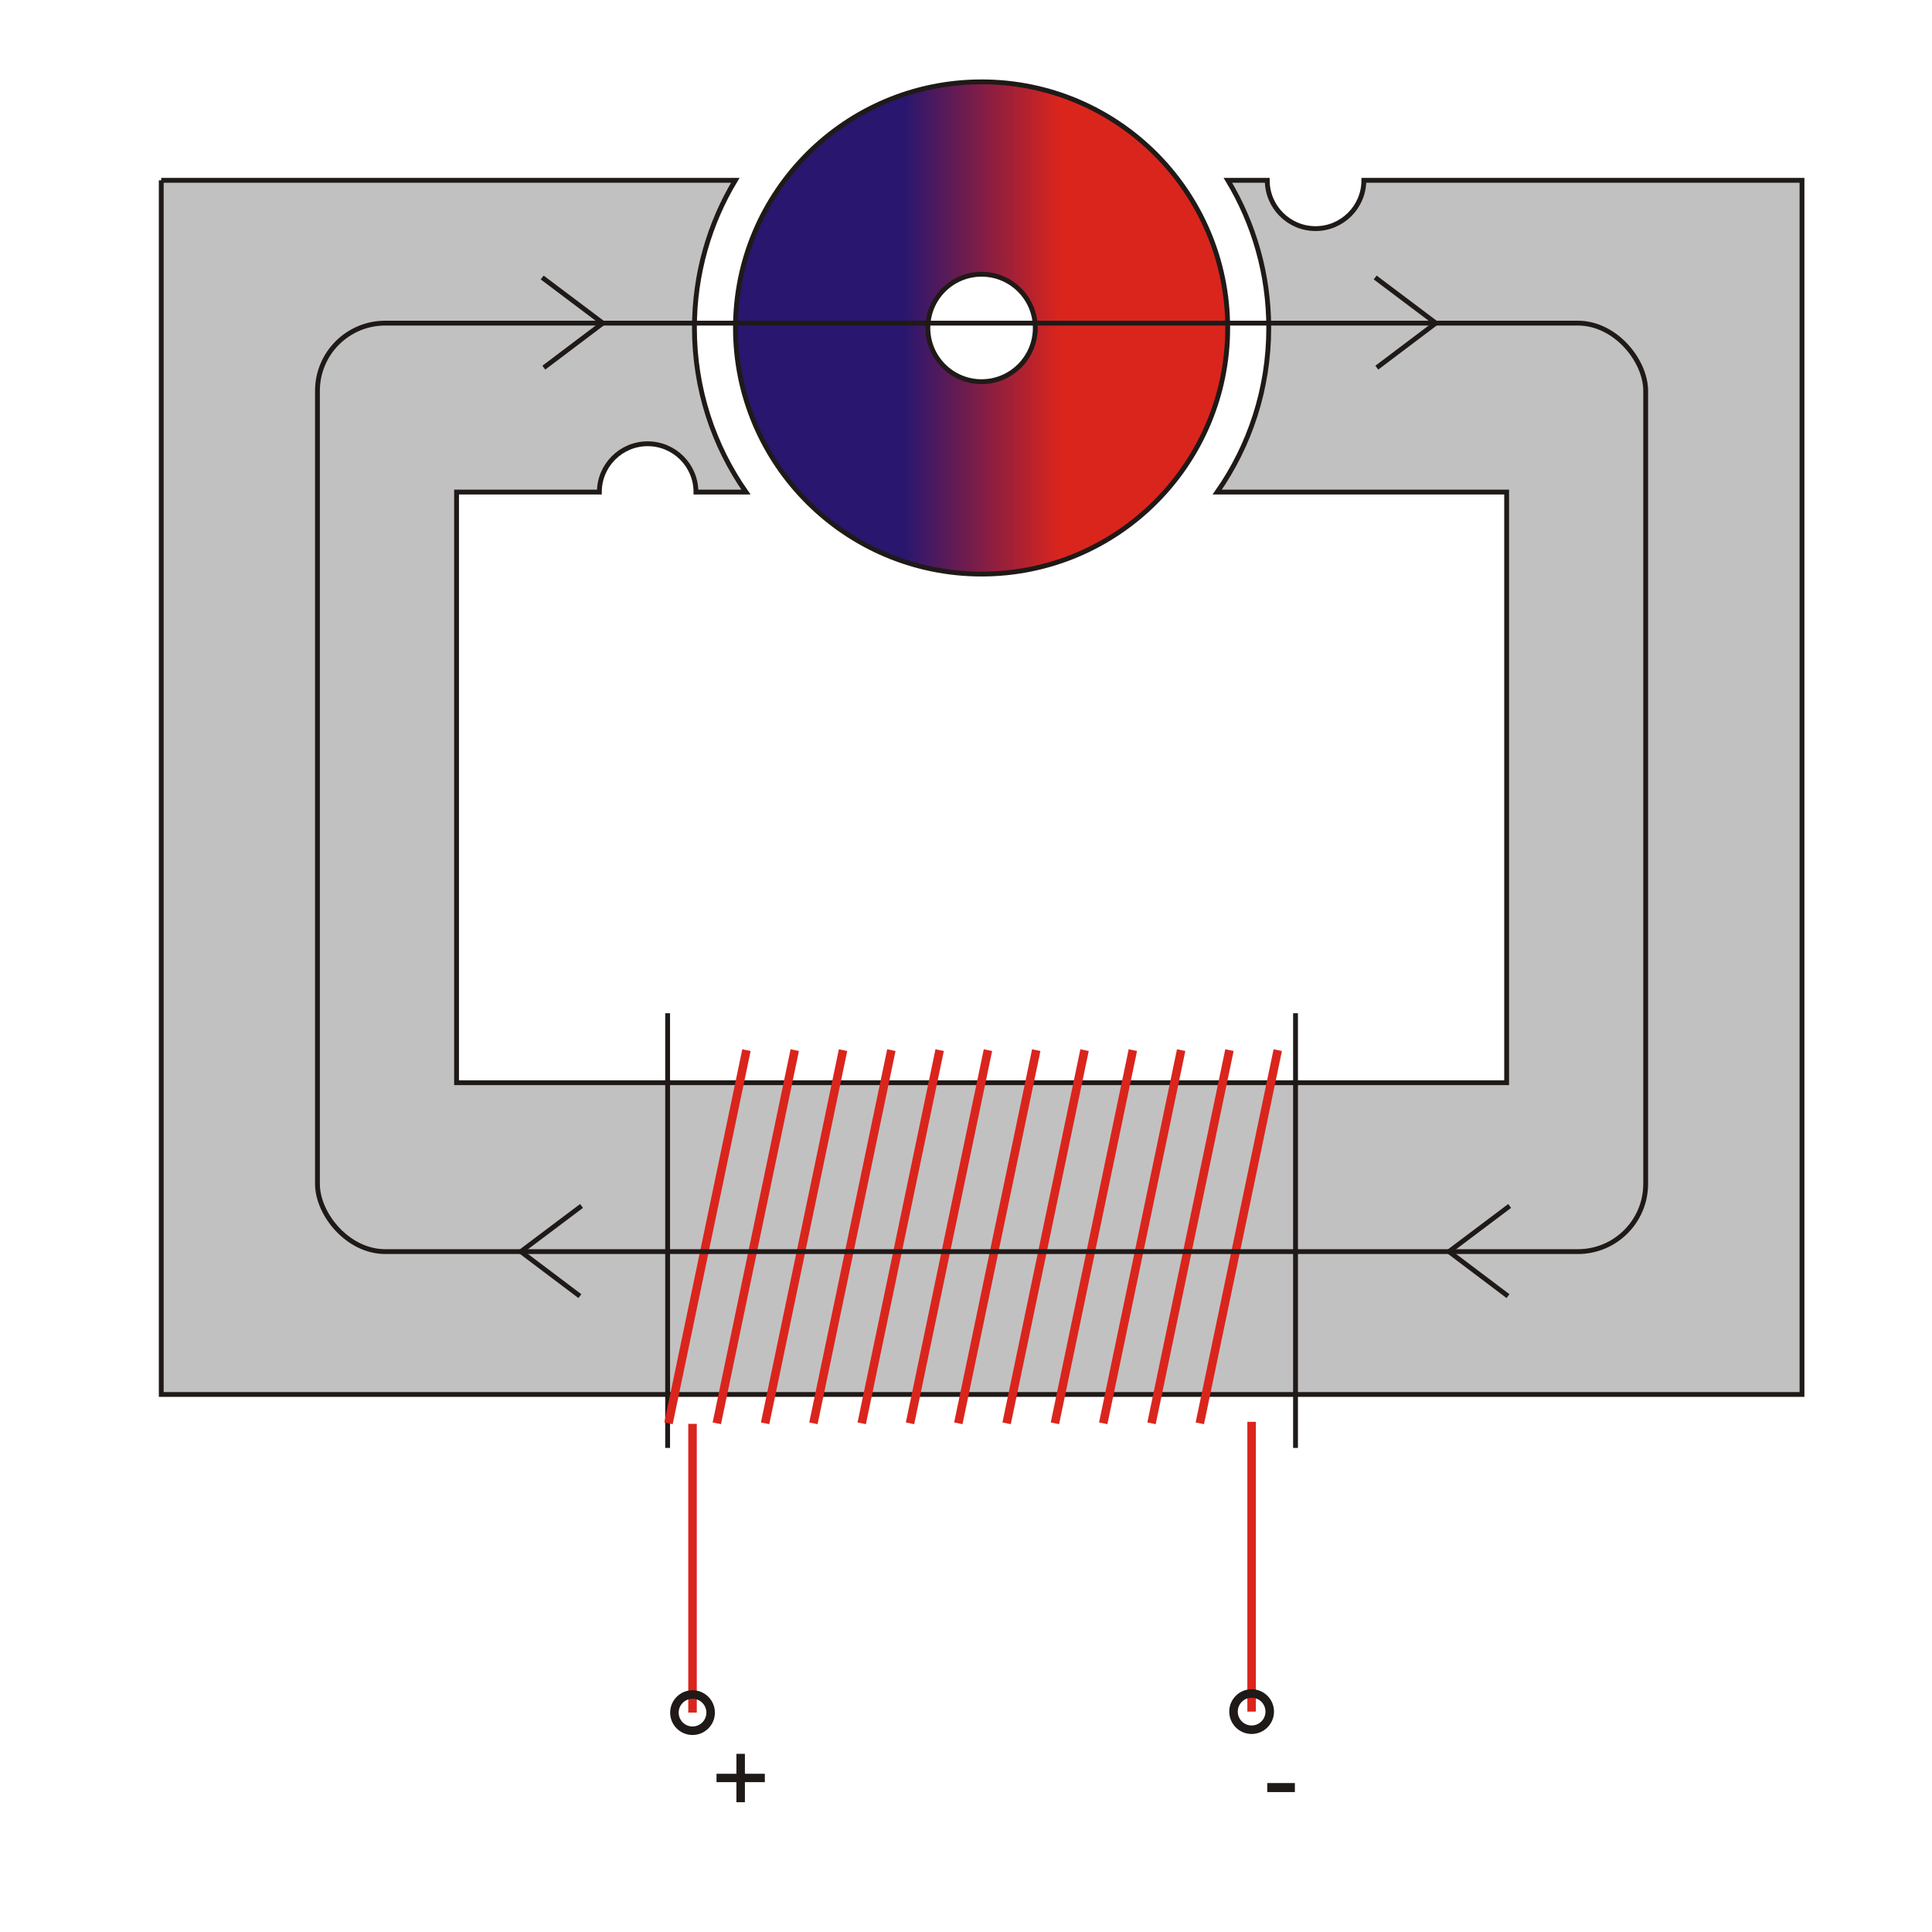 <?xml version="1.0" encoding="UTF-8" standalone="no"?>
<!-- Creator: CorelDRAW -->

<svg
   xmlns:dc="http://purl.org/dc/elements/1.1/"
   xmlns:cc="http://creativecommons.org/ns#"
   xmlns:rdf="http://www.w3.org/1999/02/22-rdf-syntax-ns#"
   xmlns:svg="http://www.w3.org/2000/svg"
   xmlns="http://www.w3.org/2000/svg"
   xmlns:sodipodi="http://sodipodi.sourceforge.net/DTD/sodipodi-0.dtd"
   xmlns:inkscape="http://www.inkscape.org/namespaces/inkscape"
   xml:space="preserve"
   width="80mm"
   height="80mm"
   style="clip-rule:evenodd;fill-rule:evenodd;image-rendering:optimizeQuality;shape-rendering:geometricPrecision;text-rendering:geometricPrecision"
   viewBox="0 0 80 80"
   id="svg2"
   version="1.1"
   inkscape:version="0.91 r13725"
   sodipodi:docname="strojek2a.svg"><sodipodi:namedview
     pagecolor="#ffffff"
     bordercolor="#666666"
     borderopacity="1"
     objecttolerance="10"
     gridtolerance="10"
     guidetolerance="10"
     inkscape:pageopacity="0"
     inkscape:pageshadow="2"
     inkscape:window-width="1366"
     inkscape:window-height="721"
     id="namedview69"
     showgrid="false"
     inkscape:zoom="1.9579167"
     inkscape:cx="141.73228"
     inkscape:cy="141.73228"
     inkscape:window-x="-4"
     inkscape:window-y="-4"
     inkscape:window-maximized="1"
     inkscape:current-layer="svg2" /><defs
     id="defs4"><style
       type="text/css"
       id="style6"><![CDATA[
    .str0 {stroke:#1F1A17;stroke-width:0.2}
    .str2 {stroke:#1F1A17;stroke-width:0.353}
    .str1 {stroke:#DA251D;stroke-width:0.353}
    .fil1 {fill:none}
    .fil0 {fill:#C2C1C1}
    .fil3 {fill:#1F1A17;fill-rule:nonzero}
    .fil2 {fill:url(#id0)}
   ]]></style><linearGradient
       id="id0"
       gradientUnits="userSpaceOnUse"
       x1="48.028"
       y1="105.165"
       x2="54.55"
       y2="105.165"><stop
         offset="0"
         style="stop-color:#28166F"
         id="stop9" /><stop
         offset="1"
         style="stop-color:#DA251D"
         id="stop11" /></linearGradient></defs><g
     id="Vrstva_x0020_1"
     transform="translate(-10.644,-91.585)"><path
       class="fil0 str0"
       d="m 17.319,99.051 23.772,0 c -1.074,1.787 -1.692,3.879 -1.692,6.115 0,2.526 0.789,4.868 2.133,6.794 l -2.07,0 c 0,-1.104 -0.896,-2 -2,-2 -1.104,0 -2,0.896 -2,2 l -5.913,0 0,24.458 43.482,0 0,-24.458 -11.984,0 c 1.344,-1.926 2.133,-4.268 2.133,-6.794 0,-2.236 -0.618,-4.328 -1.692,-6.115 l 1.63,0 c 0,1.104 0.896,2 2,2 1.104,0 2,-0.896 2,-2 l 18.143,0 0,50.276 -67.94,0 0,-50.276 z"
       id="path15"
       inkscape:connector-curvature="0"
       style="fill:#c2c1c1;stroke:#1f1a17;stroke-width:0.2" /><line
       class="fil1 str0"
       x1="38.289"
       y1="133.541"
       x2="38.289"
       y2="151.54"
       id="line17"
       style="fill:none;stroke:#1f1a17;stroke-width:0.2" /><line
       class="fil1 str0"
       x1="64.289"
       y1="133.541"
       x2="64.289"
       y2="151.54"
       id="line19"
       style="fill:none;stroke:#1f1a17;stroke-width:0.2" /><line
       class="fil1 str1"
       x1="43.553"
       y1="135.069"
       x2="40.326"
       y2="150.521"
       id="line21"
       style="fill:none;stroke:#da251d;stroke-width:0.353" /><line
       class="fil1 str1"
       x1="41.553"
       y1="135.069"
       x2="38.326"
       y2="150.521"
       id="line23"
       style="fill:none;stroke:#da251d;stroke-width:0.353" /><line
       class="fil1 str1"
       x1="45.553"
       y1="135.069"
       x2="42.326"
       y2="150.521"
       id="line25"
       style="fill:none;stroke:#da251d;stroke-width:0.353" /><line
       class="fil1 str1"
       x1="47.553"
       y1="135.069"
       x2="44.326"
       y2="150.521"
       id="line27"
       style="fill:none;stroke:#da251d;stroke-width:0.353" /><line
       class="fil1 str1"
       x1="49.553"
       y1="135.069"
       x2="46.326"
       y2="150.521"
       id="line29"
       style="fill:none;stroke:#da251d;stroke-width:0.353" /><line
       class="fil1 str1"
       x1="51.553"
       y1="135.069"
       x2="48.326"
       y2="150.521"
       id="line31"
       style="fill:none;stroke:#da251d;stroke-width:0.353" /><line
       class="fil1 str1"
       x1="53.553"
       y1="135.069"
       x2="50.326"
       y2="150.521"
       id="line33"
       style="fill:none;stroke:#da251d;stroke-width:0.353" /><line
       class="fil1 str1"
       x1="55.553"
       y1="135.069"
       x2="52.326"
       y2="150.521"
       id="line35"
       style="fill:none;stroke:#da251d;stroke-width:0.353" /><line
       class="fil1 str1"
       x1="57.553"
       y1="135.069"
       x2="54.326"
       y2="150.521"
       id="line37"
       style="fill:none;stroke:#da251d;stroke-width:0.353" /><line
       class="fil1 str1"
       x1="59.553"
       y1="135.069"
       x2="56.326"
       y2="150.521"
       id="line39"
       style="fill:none;stroke:#da251d;stroke-width:0.353" /><line
       class="fil1 str1"
       x1="61.553"
       y1="135.069"
       x2="58.326"
       y2="150.521"
       id="line41"
       style="fill:none;stroke:#da251d;stroke-width:0.353" /><line
       class="fil1 str1"
       x1="63.553"
       y1="135.069"
       x2="60.326"
       y2="150.521"
       id="line43"
       style="fill:none;stroke:#da251d;stroke-width:0.353" /><line
       class="fil1 str1"
       x1="39.32"
       y1="150.544"
       x2="39.32"
       y2="162.501"
       id="line45"
       style="fill:none;stroke:#da251d;stroke-width:0.353" /><line
       class="fil1 str1"
       x1="62.471"
       y1="150.46"
       x2="62.471"
       y2="162.459"
       id="line47"
       style="fill:none;stroke:#da251d;stroke-width:0.353" /><circle
       class="fil1 str2"
       cx="39.32"
       cy="162.501"
       r="0.75"
       id="circle49"
       style="fill:none;stroke:#1f1a17;stroke-width:0.353" /><circle
       class="fil1 str2"
       cx="62.471"
       cy="162.459"
       r="0.75"
       id="circle51"
       style="fill:none;stroke:#1f1a17;stroke-width:0.353" /><path
       class="fil2 str0"
       d="m 51.289,102.941 c 1.228,0 2.224,0.996 2.224,2.224 0,1.228 -0.996,2.224 -2.224,2.224 -1.228,0 -2.224,-0.996 -2.224,-2.224 0,-1.228 0.996,-2.224 2.224,-2.224 z m 0,-7.967 c 5.627,0 10.191,4.564 10.191,10.191 0,5.627 -4.564,10.191 -10.191,10.191 -5.627,0 -10.191,-4.564 -10.191,-10.191 0,-5.627 4.564,-10.191 10.191,-10.191 z"
       id="path53"
       inkscape:connector-curvature="0"
       style="fill:url(#id0);stroke:#1f1a17;stroke-width:0.2" /><polygon
       class="fil3"
       points="42.314,165.033 42.314,165.38 41.489,165.38 41.489,166.211 41.137,166.211 41.137,165.38 40.313,165.38 40.313,165.033 41.137,165.033 41.137,164.208 41.489,164.208 41.489,165.033 "
       id="polygon55"
       style="fill:#1f1a17;fill-rule:nonzero" /><polygon
       class="fil3"
       points="63.118,165.791 63.118,165.417 64.262,165.417 64.262,165.791 "
       id="polygon57"
       style="fill:#1f1a17;fill-rule:nonzero" /><rect
       class="fil1 str0"
       x="23.789"
       y="104.965"
       width="54.999"
       height="38.446"
       rx="2.805"
       ry="2.805"
       id="rect59"
       style="fill:none;stroke:#1f1a17;stroke-width:0.2" /><polyline
       class="fil1 str0"
       points="33.094,103.075 35.606,104.965 33.162,106.809 "
       id="polyline61"
       style="fill:none;stroke:#1f1a17;stroke-width:0.2" /><polyline
       class="fil1 str0"
       points="67.587,103.075 70.099,104.965 67.655,106.809 "
       id="polyline63"
       style="fill:none;stroke:#1f1a17;stroke-width:0.2" /><polyline
       class="fil1 str0"
       points="73.155,141.521 70.643,143.411 73.087,145.255 "
       id="polyline65"
       style="fill:none;stroke:#1f1a17;stroke-width:0.2" /><polyline
       class="fil1 str0"
       points="34.724,141.521 32.211,143.411 34.656,145.255 "
       id="polyline67"
       style="fill:none;stroke:#1f1a17;stroke-width:0.2" /></g></svg>